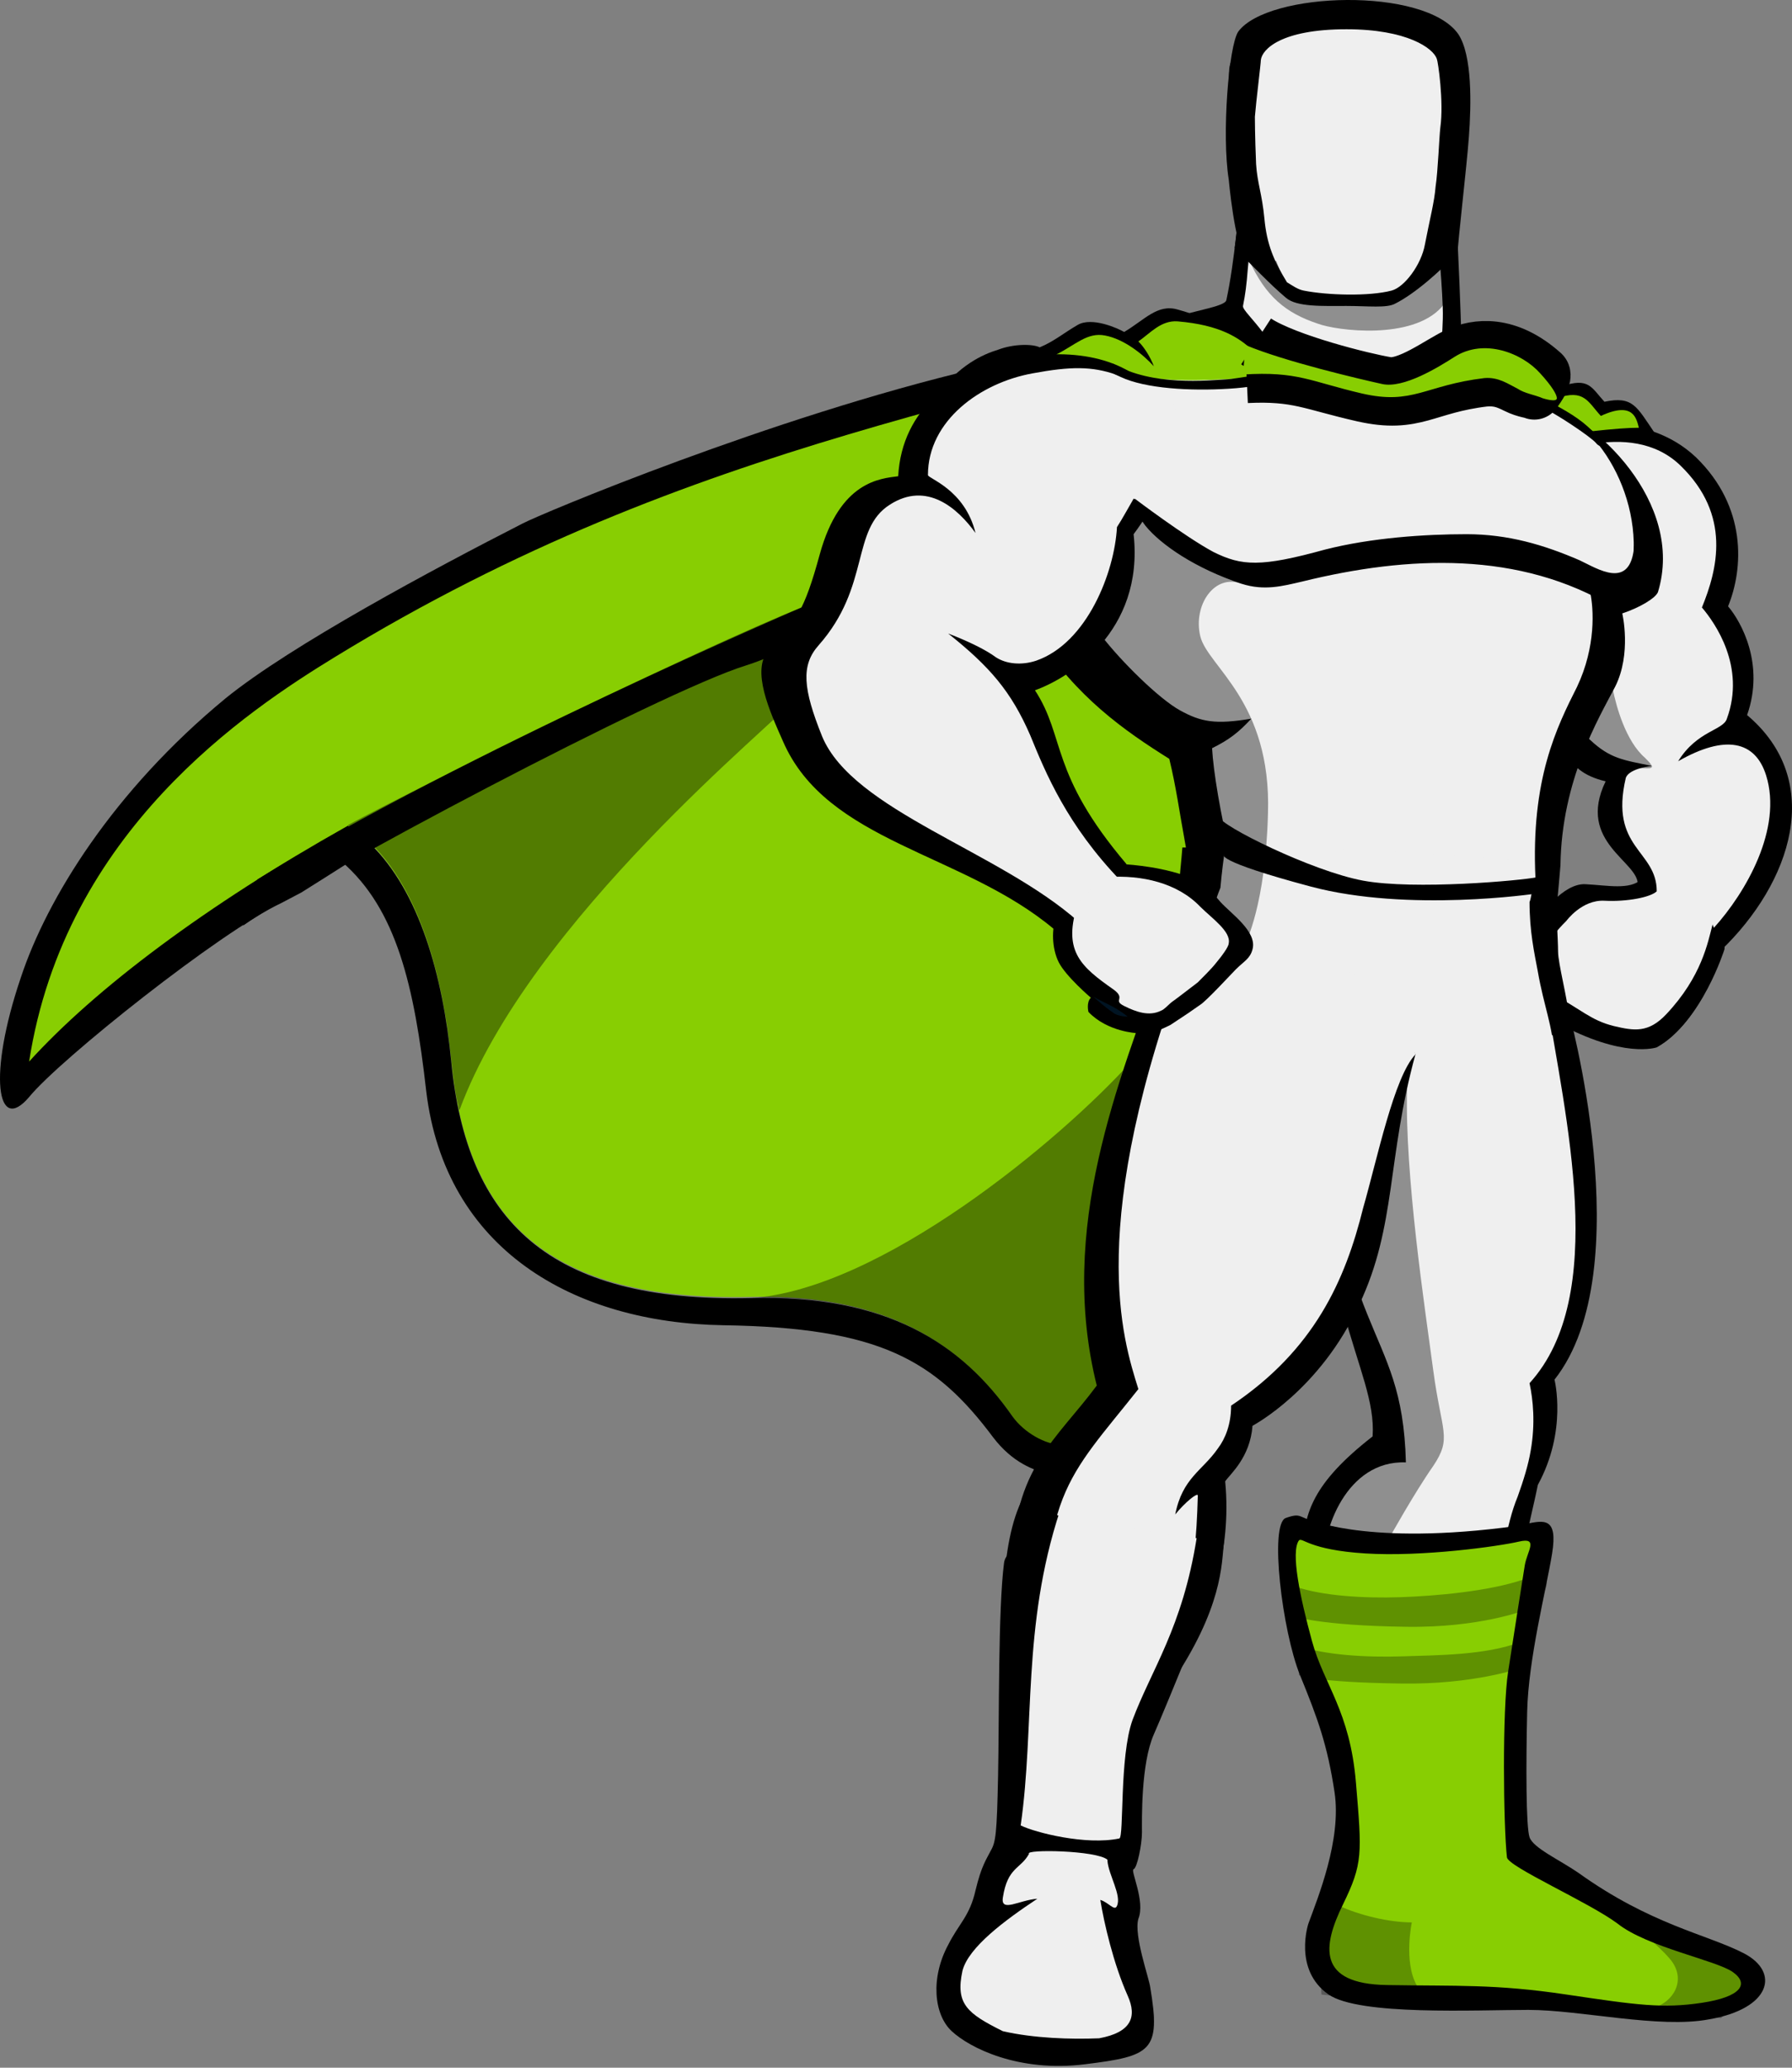 <svg width="52" height="60" viewBox="0 0 52 60" fill="none" xmlns="http://www.w3.org/2000/svg">
<rect x="0" y="0" width="52" height="60" fill="#808080" stroke="none"/>
<g clip-path="url(#clip0_1_290)">
<path d="M8.159 26.206C6.4 27.029 1.742 30.735 0.845 31.833C-0.086 32.931 -0.362 31.215 0.604 28.368C1.363 26.069 3.295 22.946 6.538 20.27C8.435 18.726 12.61 16.496 15.162 15.192C15.68 14.917 22.373 12.104 28.341 10.697C28.859 10.56 27.721 11.555 27.548 12.104C26.651 14.711 8.746 25.897 8.746 25.897L8.159 26.206Z" fill="black"/>
<path d="M33.378 57.67C33.689 59.523 33.413 59.66 31.481 59.9C29.549 60.141 28.134 59.42 27.617 58.94C27.099 58.459 26.996 57.396 27.514 56.435C27.824 55.817 28.135 55.611 28.307 54.856C28.48 54.136 28.618 53.964 28.756 53.69C28.893 53.45 28.928 53.209 28.962 51.528C28.997 49.847 28.962 46.69 29.135 45.352C29.308 43.98 35.276 45.97 35.276 45.97C35.276 45.97 33.861 49.469 33.482 50.327C33.102 51.185 33.137 52.832 33.137 53.175C33.137 53.518 32.999 54.204 32.895 54.239C32.792 54.273 33.241 55.165 33.033 55.68C32.895 56.16 33.344 57.396 33.378 57.67Z" fill="black"/>
<path d="M35.655 5.207C35.448 3.903 35.655 1.33 35.931 0.918C36.794 -0.249 41.348 -0.386 42.314 0.987C42.728 1.604 42.693 3.045 42.624 3.972C42.556 4.898 42.314 6.888 42.279 7.54C42.245 8.021 37.242 8.775 36.139 7.472C35.828 7.129 35.655 5.207 35.655 5.207Z" fill="black"/>
<path d="M45.798 54.342C47.903 55.852 49.524 56.126 50.594 56.675C51.663 57.224 51.387 58.288 49.593 58.596C48.144 58.871 45.867 58.322 44.349 58.322C42.831 58.322 39.45 58.494 38.553 57.876C37.518 57.156 37.967 55.817 37.967 55.817C38.243 55.062 38.933 53.381 38.726 52.009C38.519 50.636 38.243 49.881 37.725 48.612C37.208 47.342 36.828 44.22 37.311 44.048C37.794 43.877 37.656 44.048 38.277 44.185C38.898 44.323 39.588 44.529 40.934 44.529C42.279 44.529 43.763 44.323 44.28 44.22C44.798 44.117 45.212 44.014 45.039 45.078C44.867 46.141 44.349 48.131 44.315 49.675C44.28 51.219 44.28 53.004 44.384 53.312C44.487 53.621 45.246 53.964 45.798 54.342Z" fill="black"/>
<path d="M38.415 8.638C34.62 11.898 27.272 12.79 16.37 16.976C13.576 18.04 6.124 21.231 4.33 24.559C10.367 21.094 12.61 25.863 13.093 30.769C13.541 35.367 15.853 37.769 21.787 37.632C27.893 37.495 29.756 41.029 31.446 45.181C34.724 29.294 39.968 26.206 43.349 23.495C50.525 17.697 41.693 7.472 38.415 8.638Z" fill="#88CE02"/>
<path d="M38.415 8.638C29.308 11.795 20.303 12.584 9.712 19.069C7.193 20.613 1.88 24.113 0.845 30.804C4.709 26.549 13.645 21.196 24.581 17.8C30.101 16.084 34.137 14.952 39.036 13.065C38.691 10.868 38.691 10.011 38.415 8.638Z" fill="#88CE02"/>
<path d="M50.042 27.441C50.042 27.441 49.386 29.671 48.075 30.392C48.075 30.392 47.109 30.735 45.177 29.672C44.625 29.363 44.211 28.299 44.246 27.956C44.28 27.132 44.798 26.755 44.798 26.755C44.798 26.755 45.35 25.828 46.005 25.863C46.661 25.897 47.765 26 48.11 25.691C48.42 25.348 50.111 26.309 50.042 27.441Z" fill="black"/>
<path d="M35.966 5.859C35.966 5.859 35.828 7.609 35.586 8.707C35.552 8.913 34.517 9.016 33.758 9.324C35.207 13.442 43.935 13.408 45.074 11.383C44.522 11.006 43.418 10.422 42.9 10.217C42.383 10.011 42.417 10.045 42.383 9.084C42.348 8.123 42.279 6.339 42.21 5.859C42.141 5.378 36.794 5.378 35.966 5.859Z" fill="black"/>
<path d="M36.311 5.859C36.311 5.859 36.311 6.854 36.207 7.815C36.173 8.261 36.138 8.535 36.069 8.878C36.035 9.084 37.242 9.908 37.587 11.726C39.243 15.398 43.073 13.579 44.66 11.829C44.108 11.452 43.211 10.937 42.176 10.525C41.658 10.319 41.9 9.873 41.865 8.913C41.831 7.952 41.693 6.545 41.624 6.031C41.555 5.516 37.139 5.379 36.311 5.859Z" fill="#EFEFEF"/>
<path d="M35.966 5.859C35.966 5.859 35.931 6.477 35.828 7.197C36.276 7.643 36.863 8.261 37.312 8.638C37.622 8.913 38.381 8.878 39.071 8.878C39.692 8.878 40.244 8.947 40.486 8.81C41.038 8.535 41.831 7.849 42.279 7.334C42.245 6.717 42.211 6.133 42.176 5.859C42.141 5.378 36.794 5.378 35.966 5.859Z" fill="black"/>
<path d="M39.105 8.467C38.691 8.467 38.208 8.432 37.829 8.364C37.656 8.329 37.484 8.227 37.346 8.158C37.104 7.986 36.863 7.78 36.587 7.574C36.035 7.163 36 6.923 36 6.82C36.242 4.658 35.931 2.84 35.931 2.84C35.931 2.84 35.69 1.913 37.001 1.673C38.312 1.433 39.105 1.398 39.105 1.398C39.105 1.398 39.933 1.398 41.21 1.673C42.521 1.913 42.279 2.84 42.279 2.84C42.279 2.84 41.969 4.658 42.21 6.82C42.21 6.923 42.176 7.163 41.624 7.574C41.141 7.918 40.761 8.295 40.382 8.364C40.002 8.432 39.519 8.467 39.105 8.467Z" fill="black"/>
<path d="M39.105 0.506C36.828 0.506 36.38 1.124 35.724 1.81C35.586 1.982 35.69 3.011 35.931 5.207H36.242C36.242 5.207 36.035 4.589 36.069 3.869C36.104 3.148 36.242 3.183 36.138 3.011C36 2.805 35.724 2.462 36.345 2.119C36.966 1.776 37.932 2.393 39.105 2.428C40.278 2.393 41.279 1.776 41.9 2.119C42.521 2.462 42.245 2.805 42.107 3.011C41.969 3.217 42.141 3.148 42.176 3.869C42.21 4.589 42.003 5.207 42.003 5.207H42.314C42.521 3.011 42.659 2.05 42.555 1.879C41.969 1.124 41.382 0.541 39.105 0.506Z" fill="black"/>
<path d="M50.041 27.544C50.041 27.544 49.386 29.637 48.11 30.358C47.834 30.221 47.868 30.015 47.627 29.706C47.557 29.603 47.316 29.534 47.213 29.431C47.109 29.328 47.144 29.157 46.971 29.02C46.833 28.882 46.73 28.985 46.592 28.882C46.454 28.745 46.419 28.574 46.316 28.471C46.246 28.402 45.971 28.368 45.902 28.299C45.729 28.128 44.211 27.819 44.28 27.476C44.418 26.961 44.694 26.583 44.694 26.583C44.694 26.583 45.35 25.623 46.005 25.657C46.66 25.691 47.282 25.829 47.627 25.52C48.006 25.177 50.145 26.446 50.041 27.544Z" fill="black"/>
<path d="M45.557 12.378C45.557 12.378 47.73 11.864 49.214 13.27C50.697 14.712 50.593 16.496 50.145 17.594C50.525 18.04 51.215 19.275 50.697 20.75C52.974 22.672 51.974 25.623 49.938 27.578C49.938 27.578 49.455 25.794 47.523 25.691C47.592 25.005 45.729 24.456 46.592 22.672C45.281 22.363 45.315 21.471 45.108 20.373C44.936 19.275 45.557 12.378 45.557 12.378Z" fill="black"/>
<path d="M44.763 13.339C44.763 13.339 47.282 12.07 48.765 13.511C50.249 14.952 49.834 16.53 49.386 17.628C49.766 18.074 50.663 19.344 50.111 20.853C50.007 21.197 49.248 21.197 48.696 22.089C50.076 21.299 50.938 21.505 51.249 22.5C51.732 24.044 50.662 25.897 49.731 26.926C49.731 26.892 49.696 26.858 49.696 26.823C49.559 27.338 49.386 28.333 48.351 29.431C47.833 29.98 47.419 29.912 46.833 29.774C46.143 29.603 45.901 29.294 44.936 28.779C44.384 28.471 44.694 28.093 44.694 27.784C44.694 27.716 44.763 27.613 44.867 27.475C44.936 27.304 45.143 27.029 45.453 26.721C45.453 26.721 45.901 26.103 46.557 26.137C47.213 26.172 47.903 26.035 48.075 25.863C48.075 24.662 46.695 24.628 47.178 22.569C47.213 22.466 47.385 22.294 47.937 22.226C47.109 22.054 46.73 22.02 46.143 21.471C45.729 21.093 45.419 20.613 45.315 19.996C45.108 18.932 44.763 13.339 44.763 13.339Z" fill="#EFEFEF"/>
<path d="M37.484 11.178C37.277 10.903 36.207 9.53 34.172 8.982C33.585 8.81 33.206 9.29 32.62 9.633C32.447 9.53 31.688 9.187 31.274 9.427C30.86 9.667 30.584 9.908 30.17 10.079C29.963 9.976 29.411 9.976 28.962 10.148C28.514 10.285 27.824 10.594 27.169 11.486C26.755 12.962 34.482 11.863 34.482 11.863L37.484 11.178Z" fill="black"/>
<path d="M37.553 11.178C36.449 10.8 36.621 9.531 34.172 9.325C33.689 9.29 33.378 9.668 33.033 9.908C33.206 10.079 33.378 10.354 33.482 10.628C33.171 10.285 32.619 9.839 32.067 9.736C31.55 9.633 31.205 10.011 30.653 10.285C30.756 10.388 30.86 10.56 30.997 10.766C30.514 10.457 30.17 10.354 29.514 10.594C29.066 10.731 28.203 11.109 27.548 12.035C27.134 13.511 34.517 11.864 34.517 11.864L37.553 11.178Z" fill="#88CE02"/>
<path d="M44.039 11.726C44.039 11.726 44.039 11.349 44.004 11.006C44.004 10.938 43.728 10.766 43.728 10.697L43.659 10.629C43.659 10.629 44.211 10.32 44.625 10.491C45.074 10.629 45.315 11.212 45.315 11.212C46.109 10.938 46.178 11.246 46.557 11.658C47.385 11.486 47.489 11.795 48.006 12.55C48.006 12.55 47.385 12.447 46.178 12.653C45.005 12.824 44.039 11.692 44.039 11.726Z" fill="black"/>
<path d="M43.901 11.555C43.901 11.555 44.108 11.383 44.038 11.349C44.418 11.143 44.936 10.903 45.177 11.555C45.971 11.28 46.074 11.658 46.453 12.069C47.419 11.623 47.488 12.172 47.557 12.412C47.247 12.412 46.799 12.447 46.178 12.515C45.005 12.687 43.866 11.52 43.901 11.555Z" fill="#88CE02"/>
<path d="M32.171 10.697C32.171 10.697 34.137 11.383 35.793 11.28C37.449 11.143 40.278 11.006 41.796 11.898C41.796 11.898 43.349 11.349 44.798 11.726C46.247 12.104 48.903 14.574 48.11 17.182C48.041 17.354 47.592 17.628 47.075 17.8C47.075 17.8 47.351 18.966 46.868 19.927C46.385 20.853 45.315 22.638 45.281 25.108C45.246 25.52 45.177 26.377 45.108 26.789C42.417 26.686 38.277 25.691 34.206 25.76C34.241 25.314 34.275 25.039 34.31 24.593H34.413C34.206 23.461 34.137 22.878 33.93 22.02C32.619 21.196 31.239 20.236 30.066 18.417C28.928 16.599 32.171 10.697 32.171 10.697Z" fill="black"/>
<path d="M45.488 29.225C45.488 29.225 47.627 36.843 45.108 40.034C45.108 40.034 45.488 41.509 44.625 43.087C44.487 43.773 44.315 44.391 44.211 45.077C43.763 47.925 43.004 49.126 42.797 53.69L40.727 53.655C40.727 53.655 40.485 50.361 39.761 48.611C39.347 47.617 37.725 46.278 37.794 44.94C37.863 43.911 38.07 43.053 39.83 41.681C39.968 39.691 37.967 37.803 38.277 30.392L45.488 29.225Z" fill="black"/>
<path d="M44.867 28.916C45.419 32.416 46.695 37.597 44.384 40.136C44.487 40.617 44.556 41.303 44.418 42.092C44.349 42.504 44.211 42.95 44.039 43.43C43.694 44.254 43.556 45.455 43.452 46.175C43.004 49.023 43.004 49.16 42.797 53.724L40.727 53.69C40.727 53.69 40.485 50.396 39.761 48.646C39.347 47.651 38.484 46.793 38.415 45.455C38.346 44.426 39.071 42.367 40.796 42.435C40.692 38.284 38.76 39.107 38.243 30.461L44.867 28.916Z" fill="#EFEFEF"/>
<path d="M32.171 10.697C32.171 10.697 32.93 10.937 33.758 11.006C34.586 11.074 35.483 11.006 36.276 10.971C37.932 10.834 40.278 10.663 41.831 11.555C41.831 11.555 42.693 11.28 43.625 11.349C44.039 11.383 44.453 11.726 44.936 11.864C46.454 12.241 47.903 14.746 47.247 17.01C47.178 17.182 46.695 17.01 46.143 17.182C46.246 17.662 46.316 18.76 45.764 19.927C45.177 21.094 44.418 22.603 44.556 25.486C40.934 25.314 39.312 25.074 35.724 24.902C35.414 23.633 35.206 22.363 35.172 21.711C35.655 21.471 35.931 21.265 36.311 20.854C35.276 21.025 34.862 20.956 34.241 20.613C33.62 20.27 32.516 19.172 31.964 18.452C31.895 18.383 31.515 19.515 30.653 19.55C30.342 19.104 31.653 17.834 31.412 17.354C30.549 15.604 32.171 10.697 32.171 10.697Z" fill="#EFEFEF"/>
<path d="M45.142 26.069C45.142 26.069 45.212 27.304 45.212 27.613C45.212 27.956 45.487 28.985 45.522 29.465C45.142 30.117 43.486 31.593 40.485 32.142C37.518 32.759 33.585 28.127 33.585 28.127C33.689 27.681 34.034 26.377 34.275 25.691C34.31 25.623 34.379 25.451 34.379 25.382C34.689 24.936 45.142 26.069 45.142 26.069Z" fill="black"/>
<path d="M44.384 26.172C44.384 27.029 44.522 27.647 44.625 28.196C44.798 29.191 45.074 29.843 45.074 30.495C45.074 32.485 42.452 32.142 40.244 32.211C37.277 32.828 34.758 28.196 34.758 28.196C34.965 27.407 35.103 26.515 35.414 25.76C35.448 25.348 35.517 24.834 35.551 24.593C39.761 24.593 42.727 24.834 44.453 25.005C44.522 25.383 44.453 26.035 44.384 26.172Z" fill="#EFEFEF"/>
<path d="M41.072 30.598C41.072 30.598 39.243 26.549 33.758 27.75C32.447 31.421 30.687 35.642 31.826 40.205C30.687 41.749 29.376 42.607 29.376 45.455C29.376 48.303 29.514 48.783 29.514 48.783L33.551 48.989C33.551 48.989 34.862 47.308 35.379 45.489C35.517 44.975 35.655 44.048 35.552 42.985C35.69 42.779 36.276 42.299 36.345 41.372C36.345 41.372 38.312 40.343 39.45 37.838C40.52 35.573 40.244 33.617 41.072 30.598Z" fill="black"/>
<path d="M41.072 30.598C40.968 30.221 39.588 26.515 34.482 27.613C31.481 35.573 32.585 38.867 33.033 40.308C30.998 42.881 30.066 43.43 30.48 48.646H33.171C34.413 46.69 34.689 45.969 34.758 43.396C34.758 43.293 34.379 43.602 34.103 43.945C34.31 42.882 34.896 42.676 35.345 42.024C35.552 41.749 35.724 41.337 35.724 40.788C38.139 39.176 39.036 37.151 39.554 35.058C39.968 33.617 40.451 31.25 41.072 30.598Z" fill="#EFEFEF"/>
<path d="M32.55 25.074C32.55 25.074 33.482 25.108 34.31 25.383C35.103 25.657 35.103 25.828 35.414 26.172C35.724 26.515 36.483 27.029 36.346 27.544C36.276 27.819 36.104 27.887 35.862 28.128C35.759 28.23 35 29.054 34.827 29.157C34.724 29.225 34.586 29.328 34.482 29.397C34.379 29.465 34.069 29.672 33.965 29.74C33.62 29.912 33.378 30.015 32.999 29.98C32.999 29.98 32.136 29.946 31.584 29.363C31.584 29.363 31.515 29.088 31.654 28.951C31.654 28.951 30.929 28.333 30.722 27.922C30.515 27.51 30.515 26.927 30.653 26.618C30.722 26.309 32.067 25.451 32.55 25.074Z" fill="black"/>
<path d="M33.413 58.459L33.309 59.317C33.309 59.317 32.999 59.694 30.688 59.66C28.341 59.626 27.721 58.905 27.514 58.528L27.376 57.636C27.376 57.636 27.824 56.984 27.928 56.984C28.687 57.052 31.274 58.082 33.068 58.356C33.24 58.356 33.275 58.425 33.413 58.459Z" fill="black"/>
<path d="M38.415 56.709C38.415 57.086 38.381 57.086 38.381 57.464C38.795 57.773 39.83 57.944 41.796 57.91C44.66 57.841 47.316 58.768 50.559 58.219L50.593 57.601L50.283 57.567L38.795 56.64L38.415 56.709Z" fill="black"/>
<path d="M40.934 57.91C41.21 57.91 41.486 57.91 41.796 57.91C43.659 57.842 45.419 58.253 47.316 58.356C48.317 58.322 49.559 58.082 49.455 57.361L39.657 56.538C39.071 57.19 39.519 57.739 40.934 57.91Z" fill="black"/>
<path d="M29.687 43.465C29.997 43.671 32.102 44.906 35.517 44.734C35.448 45.386 35.483 46.656 33.965 48.886C33.206 49.984 32.55 51.906 32.412 54.342C32.447 54.891 32.757 55.371 32.343 56.092C32.481 56.538 33.033 57.43 33.309 57.979C33.585 58.528 33.723 59.145 31.895 59.18C30.032 59.214 27.03 59.008 27.444 57.567C27.651 56.812 28.238 56.023 28.307 55.714C28.376 55.405 28.376 54.479 28.962 53.861C29.48 52.146 29.307 50.499 29.204 48.955C29.031 47.342 28.997 44.769 29.687 43.465Z" fill="black"/>
<path d="M32.895 15.501C35.345 12.241 33.275 9.633 29.342 10.422C27.755 10.731 26.168 11.829 26.064 13.819C25.547 13.888 24.374 13.956 23.788 16.084C23.339 17.731 23.098 18.04 22.304 18.863C21.787 19.446 22.339 20.647 22.718 21.505C23.995 24.456 27.927 24.73 30.584 26.961C31.481 26.721 32.412 25.726 32.688 25.074C30.446 22.431 30.929 21.402 30.032 20.03C30.998 19.686 33.206 18.349 32.895 15.501Z" fill="black"/>
<path d="M32.412 15.295C32.55 15.089 32.792 14.643 32.895 14.471C32.93 14.437 33.309 15.089 33.344 15.055C34.275 13.545 34.517 11.349 33.447 11.143C33.206 11.108 32.757 11.006 32.378 10.868C31.688 10.628 31.067 10.628 29.963 10.834C28.445 11.108 26.927 12.207 26.927 13.785C26.927 13.888 27.996 14.197 28.307 15.466C27.789 14.746 26.892 13.956 25.823 14.643C24.684 15.363 25.271 17.01 23.753 18.726C23.235 19.309 23.304 19.995 23.856 21.368C24.753 23.529 28.997 24.696 31.308 26.755C31.86 26.515 32.24 25.965 32.516 25.554C30.963 23.941 30.342 22.431 29.894 21.333C29.342 20.064 28.721 19.343 27.513 18.382C28.134 18.623 28.617 18.863 28.893 19.069C29.203 19.274 29.652 19.309 30.066 19.172C31.55 18.657 32.343 16.598 32.412 15.295Z" fill="#EFEFEF"/>
<path d="M47.42 15.844C47.316 17.148 46.35 16.496 45.833 16.256C44.798 15.809 43.763 15.501 42.555 15.501C41.348 15.501 39.795 15.604 38.45 15.947C36.587 16.461 36.035 16.427 35.207 16.015C34.379 15.569 32.93 14.471 32.93 14.471C32.93 14.471 32.896 14.814 33.241 15.26C33.689 15.809 34.69 16.496 36.035 16.942C36.691 17.148 37.208 17.01 37.795 16.873C40.865 16.118 44.108 15.981 46.833 17.628C46.971 17.696 47.454 17.491 47.661 17.182C47.937 16.736 47.42 15.844 47.42 15.844Z" fill="black"/>
<path d="M31.722 28.916C31.998 29.088 32.343 29.191 32.723 29.5C32.723 29.5 32.412 29.5 32.274 29.363C32.102 29.26 31.757 28.951 31.722 28.916Z" fill="#001423"/>
<path d="M41.693 1.707C41.589 1.399 40.83 0.849 39.071 0.849C37.173 0.849 36.621 1.433 36.587 1.742C36.587 1.844 36.449 2.943 36.414 3.388C36.414 3.388 36.414 3.937 36.449 4.761C36.483 5.31 36.621 5.619 36.69 6.339C36.759 7.094 36.966 7.574 37.346 8.192C37.518 8.295 37.656 8.398 37.829 8.432C38.519 8.569 39.726 8.604 40.382 8.432C40.761 8.329 41.244 7.677 41.348 7.094C41.486 6.374 41.624 5.859 41.658 5.413C41.727 4.967 41.762 3.972 41.796 3.697C41.9 2.943 41.727 1.776 41.693 1.707Z" fill="#EFEFEF"/>
<path d="M38.07 44.117C38.07 44.117 39.899 44.906 44.418 44.22C44.418 44.22 43.142 50.602 43.728 53.792C43.728 53.792 44.315 54.616 48.662 56.194C48.662 56.194 50.594 56.675 50.525 57.636C50.525 57.636 50.594 57.842 48.248 57.773C45.902 57.704 43.694 57.292 42.141 57.292C40.589 57.292 38.933 57.361 38.657 56.915C38.347 56.503 38.726 55.44 39.175 54.822C39.658 54.17 39.52 53.689 39.485 52.523C39.381 49.469 37.035 46.313 38.07 44.117Z" fill="black"/>
<path d="M37.691 44.7C37.449 45.043 37.725 46.347 38.07 47.617C38.415 48.886 39.174 49.641 39.347 51.734C39.519 53.792 39.554 54.067 38.967 55.268C38.381 56.469 38.208 57.567 40.243 57.601C42.279 57.636 43.383 57.567 45.453 57.876C47.523 58.184 48.248 58.287 49.386 58.116C50.525 57.944 50.766 57.567 50.283 57.224C49.8 56.881 47.799 56.503 46.937 55.817C46.108 55.199 43.763 54.17 43.728 53.895C43.625 52.969 43.59 49.606 43.763 48.508C43.935 47.41 44.177 45.832 44.246 45.42C44.315 45.009 44.66 44.597 44.073 44.734C43.487 44.871 41.279 45.18 39.623 45.077C37.967 44.974 37.794 44.597 37.691 44.7Z" fill="#88CE02"/>
<path opacity="0.3" d="M38.864 55.303C39.45 55.577 40.313 55.783 40.968 55.783C40.968 55.783 40.727 56.915 41.106 57.601C41.486 58.288 38.346 57.876 38.346 57.876L38.208 55.44L38.864 55.303Z" fill="black"/>
<path opacity="0.3" d="M48.006 58.253C48.558 58.081 48.938 57.464 48.489 56.881C48.006 56.297 47.592 56.194 48.213 56.16C48.834 56.126 51.111 57.498 51.111 57.498L49.938 58.562L48.006 58.253Z" fill="black"/>
<path opacity="0.3" d="M37.587 46.038C38.381 46.313 39.588 46.381 40.623 46.347C41.658 46.313 43.211 46.175 44.211 45.832C45.212 45.489 44.798 46.21 44.798 46.21L44.246 46.724C44.246 46.724 42.935 47.239 40.796 47.205C38.278 47.171 37.518 46.896 37.518 46.896L37.587 46.038Z" fill="black"/>
<path opacity="0.3" d="M37.656 47.754C38.45 48.029 39.657 48.097 40.692 48.063C41.727 48.029 43.107 48.029 44.108 47.651C44.522 47.514 44.28 48.097 44.28 48.097L44.108 48.406C44.108 48.406 42.762 48.886 40.658 48.852C38.139 48.818 37.691 48.611 37.691 48.611L37.656 47.754Z" fill="black"/>
<path d="M35.379 23.701C35.379 23.942 38.07 25.28 39.554 25.554C41.037 25.829 44.142 25.554 44.625 25.451L44.556 25.932C44.556 25.932 40.865 26.481 38.036 25.726C35.207 24.971 35.517 24.799 35.517 24.799L35.379 23.701Z" fill="black"/>
<path d="M29.618 52.969C30.032 53.175 31.515 53.553 32.481 53.347C32.619 53.312 32.481 50.979 32.861 49.916C33.413 48.44 34.31 47.239 34.724 44.632C33.275 44.494 31.619 44.117 30.756 43.842C29.652 47.205 30.032 50.087 29.618 52.969Z" fill="#EFEFEF"/>
<path d="M31.929 55.131C32.171 55.2 32.343 55.474 32.413 55.303C32.55 54.994 32.171 54.411 32.136 53.999C32.136 53.965 32.136 53.999 32.136 53.965C31.826 53.69 29.721 53.656 29.86 53.793C29.618 54.239 29.238 54.17 29.101 55.062C29.032 55.508 29.584 55.131 30.101 55.097C29.17 55.714 28.1 56.504 27.928 57.19C27.721 58.151 28.066 58.425 29.101 58.94C29.998 59.146 31.067 59.18 31.895 59.146C32.827 58.974 32.999 58.528 32.723 57.91C32.309 56.984 32.033 55.783 31.929 55.131Z" fill="#EFEFEF"/>
<path d="M32.309 10.56C33.447 11.211 35.035 11.04 35.621 11.006C35.759 11.006 37.139 10.765 37.208 10.8C37.346 10.834 37.346 10.937 37.346 10.937C37.346 10.937 36.828 11.211 35.655 11.28C34.551 11.348 33.24 11.28 32.516 10.937C31.653 10.56 32.309 10.56 32.309 10.56Z" fill="black"/>
<path d="M44.039 11.212C44.246 11.349 45.591 11.864 46.178 12.481C46.695 13.03 46.419 12.996 46.316 12.859C46.178 12.687 45.108 11.966 44.694 11.795C44.28 11.623 43.763 11.315 43.763 11.246C43.763 11.178 44.039 11.212 44.039 11.212Z" fill="black"/>
<path d="M32.136 25.451C33.137 25.382 34.172 25.623 34.827 26.309C35.172 26.652 35.724 27.029 35.655 27.372C35.655 27.475 35.448 27.75 35.276 27.956C35.172 28.093 34.862 28.402 34.758 28.505C34.62 28.608 34.137 28.985 34.034 29.054C33.931 29.122 33.792 29.294 33.689 29.328C33.344 29.5 32.965 29.363 32.62 29.191C32.275 29.02 32.689 28.985 32.309 28.711C31.378 28.059 30.86 27.613 31.24 26.343C31.274 26.103 31.653 25.828 32.136 25.451Z" fill="#EFEFEF"/>
<path opacity="0.4" d="M23.339 17.594C20.234 18.829 12.334 22.741 10.091 23.942C11.954 25.108 12.817 27.922 13.093 30.77C13.127 31.044 13.162 31.284 13.196 31.559C13.231 31.799 13.265 31.971 13.3 32.074C13.3 32.108 13.3 32.176 13.334 32.211C15.37 26.687 22.649 20.854 22.925 20.407C23.063 20.202 22.752 19.309 23.235 18.452C23.857 17.354 25.064 16.873 23.339 17.594Z" fill="black"/>
<path opacity="0.4" d="M30.722 43.499C32.309 40.343 32.343 37.323 32.309 33.789C32.309 32.313 33.378 30.22 32.827 30.804C30.756 33.102 25.547 37.426 21.787 37.666C27.065 37.495 29.135 40.137 30.722 43.499Z" fill="black"/>
<path d="M7.055 26.858C9.022 25.451 19.199 20.064 21.649 19.309C24.098 18.52 23.339 17.593 23.339 17.593C23.339 17.593 13.403 21.848 7.469 25.52" fill="black"/>
<path opacity="0.4" d="M36.035 16.942C35.241 16.633 34.62 17.559 34.827 18.452C35.034 19.344 36.897 20.339 36.794 23.598C36.725 26.275 36.138 27.373 36.138 27.373L34.827 25.726C34.827 25.726 34.62 22.02 34.172 21.471C33.723 20.922 32.309 19.927 31.757 19.412C31.205 18.898 32.378 18.212 32.309 17.251C32.24 16.324 32.895 14.471 32.895 14.471L36.035 16.942Z" fill="black"/>
<path opacity="0.4" d="M40.83 31.559C40.761 34.132 41.348 37.941 41.589 39.759C41.831 41.578 42.141 41.715 41.589 42.539C41.037 43.328 40.313 44.632 40.313 44.632L37.932 44.426C37.932 44.426 39.83 42.024 39.933 41.578C40.037 41.132 38.967 37.735 38.967 37.735L40.83 31.559Z" fill="black"/>
<path opacity="0.4" d="M36.242 7.54C36.725 8.604 37.311 9.084 38.243 9.393C38.795 9.599 40.968 9.873 41.831 8.913C42.21 8.467 41.969 7.266 41.969 7.266L40.002 8.844L37.346 8.364L37.035 7.574L36.242 7.54Z" fill="black"/>
<path d="M36.449 9.908C37.346 10.491 39.588 11.04 40.209 11.143C40.83 11.28 41.831 10.491 42.314 10.285C42.831 10.045 43.728 9.908 44.763 10.834C44.867 10.937 44.522 11.383 44.522 11.383C44.487 11.349 44.28 11.349 44.004 11.211C43.728 11.074 43.487 10.971 43.073 11.006C41.348 11.211 41.072 11.795 39.554 11.452C38.036 11.108 37.656 10.834 36.173 10.903" fill="#88CE02"/>
<path d="M36.449 9.908C37.346 10.491 39.588 11.04 40.209 11.143C40.83 11.28 41.831 10.491 42.314 10.285C42.831 10.045 43.728 9.908 44.763 10.834C44.867 10.937 44.522 11.383 44.522 11.383C44.487 11.349 44.28 11.349 44.004 11.211C43.728 11.074 43.487 10.971 43.073 11.006C41.348 11.211 41.072 11.795 39.554 11.452C38.036 11.108 37.656 10.834 36.173 10.903" stroke="black" stroke-width="1.586" stroke-linejoin="round"/>
<path d="M36.138 10.011C37.277 10.491 39.485 11.006 40.106 11.143C40.727 11.28 41.727 10.663 42.21 10.354C43.073 9.805 44.177 10.251 44.694 10.834C45.039 11.212 45.177 11.452 45.177 11.555C45.177 11.692 44.763 11.555 44.763 11.555C44.522 11.452 44.246 11.418 44.039 11.28C43.763 11.143 43.487 10.937 43.073 10.971C41.348 11.178 41.003 11.761 39.52 11.418C38.036 11.074 37.657 10.766 36.07 10.868" fill="#88CE02"/>
<path d="M30.791 42.058C30.722 41.989 30.86 41.921 30.791 41.921C30.343 41.921 29.721 41.578 29.376 41.097C27.893 38.97 25.719 37.563 21.786 37.666C15.887 37.803 13.541 35.401 13.093 30.804C12.851 28.299 12.161 25.863 10.746 24.49L9.918 25.005C11.505 26.377 12.023 28.608 12.368 31.662C12.92 36.259 16.646 38.387 20.993 38.455C25.512 38.524 27.134 39.45 28.824 41.715C29.376 42.435 29.997 42.676 30.48 42.779L30.791 42.058Z" fill="black"/>
<path opacity="0.4" d="M46.799 19.996C46.902 20.51 47.178 21.505 47.73 21.986C47.972 22.226 48.006 22.294 47.799 22.294C47.592 22.294 46.074 22.226 46.074 22.226L45.66 21.505L46.799 19.996Z" fill="black"/>
</g>
<defs>
<clipPath id="clip0_1_290">
<rect width="52" height="60" fill="white"/>
</clipPath>
</defs>
</svg>
